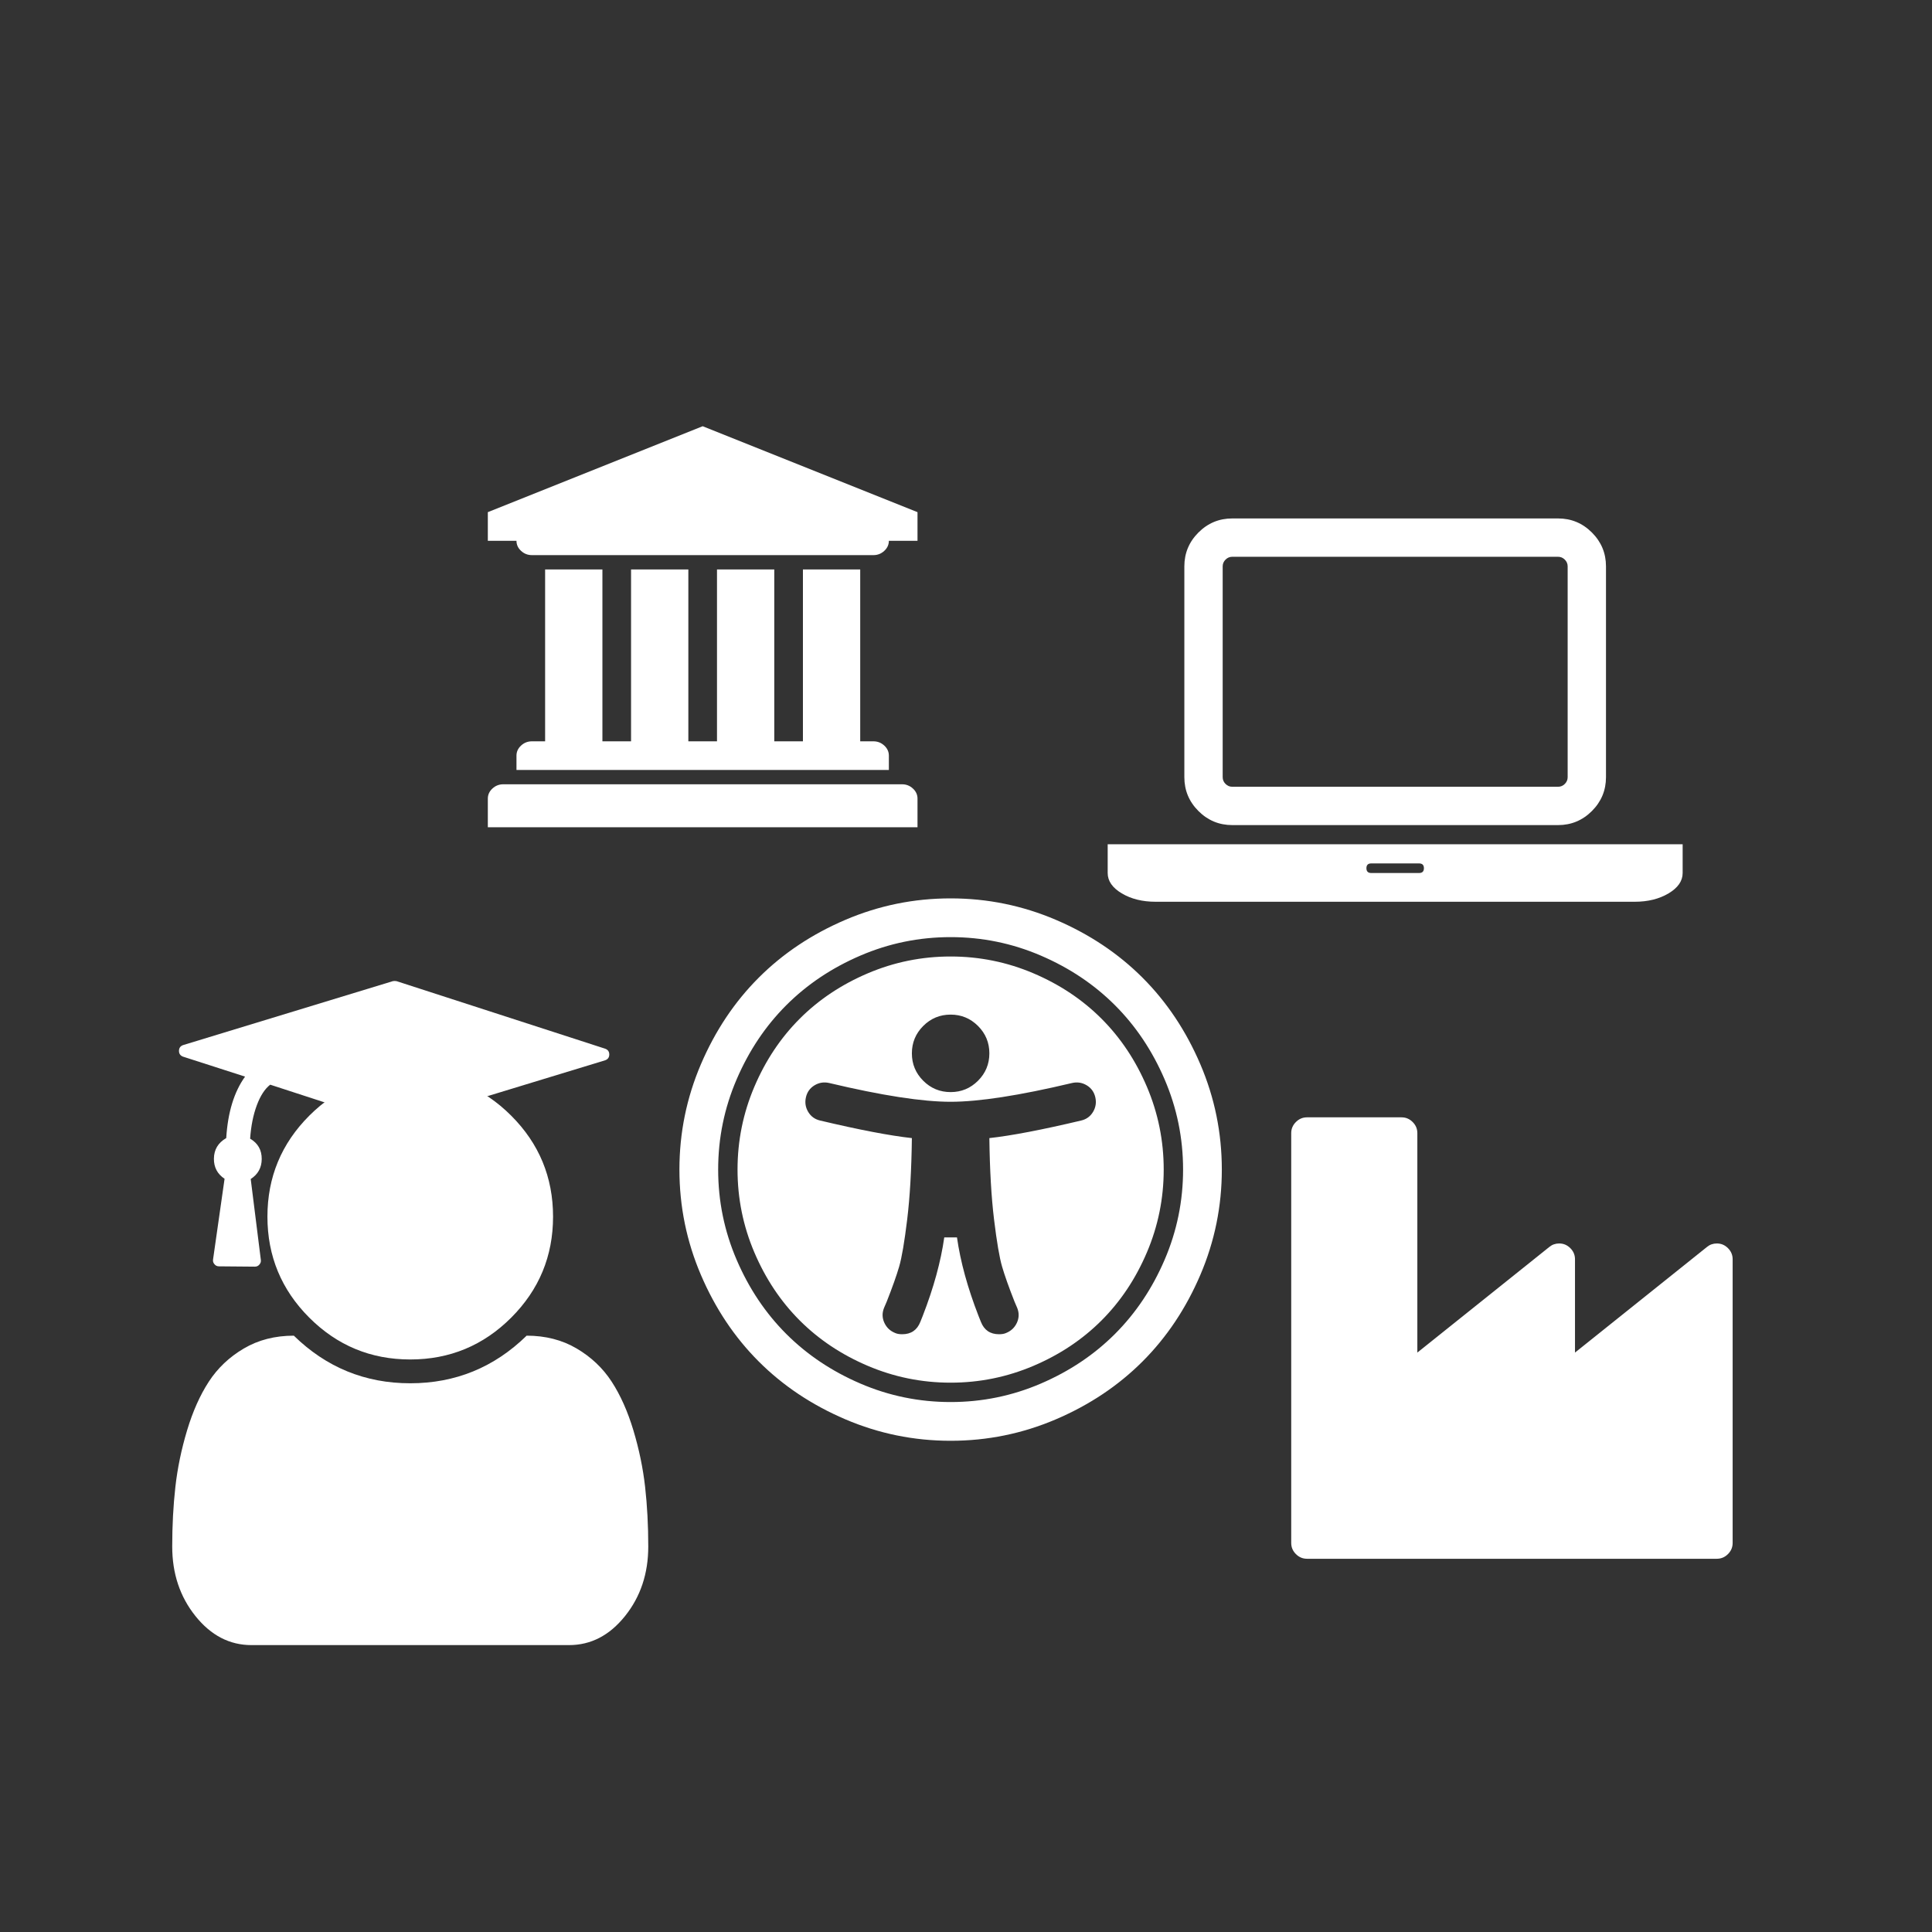 <?xml version="1.0" encoding="UTF-8" standalone="no"?>
<!DOCTYPE svg PUBLIC "-//W3C//DTD SVG 1.1//EN" "http://www.w3.org/Graphics/SVG/1.1/DTD/svg11.dtd">
<svg width="100%" height="100%" viewBox="0 0 1200 1200" version="1.1" xmlns="http://www.w3.org/2000/svg" xmlns:xlink="http://www.w3.org/1999/xlink" xml:space="preserve" style="fill-rule:evenodd;clip-rule:evenodd;stroke-linejoin:round;stroke-miterlimit:1.414;">
    <rect x="0" y="0" width="1200" height="1200" fill="#333333" stroke="none"/>
    <g id="phase-3" transform="matrix(1,0,0,1,-15,106)">
        <g id="phase-31" transform="matrix(0.188,0,0,0.188,437,452)">
            <path d="M1374,657C1370,639.667 1360.5,626.5 1345.5,617.5C1330.5,608.5 1314.33,606 1297,610C1123,651.333 989.333,672 896,672C802.667,672 669,651.333 495,610C477.667,606 461.5,608.5 446.5,617.5C431.5,626.5 422,639.667 418,657C414,674.333 416.5,690.5 425.5,705.5C434.5,720.5 447.667,730 465,734C594.333,764.667 695.333,784 768,792C766.667,897.333 761.5,987 752.5,1061C743.5,1135 734.667,1186.83 726,1216.5C717.333,1246.17 703.667,1284.67 685,1332L676,1353C669.333,1369.67 669.667,1386 677,1402C684.333,1418 696.333,1429.33 713,1436C719,1438.67 726.667,1440 736,1440C765.333,1440 785.333,1426.33 796,1399L804,1379C840,1286.33 863.667,1200 875,1120L917,1120C928.333,1200 952,1286.33 988,1379L996,1399C1006.67,1426.33 1026.67,1440 1056,1440C1065.33,1440 1073,1438.67 1079,1436C1095.67,1429.33 1107.67,1418 1115,1402C1122.33,1386 1122.67,1369.67 1116,1353L1107,1332C1088.33,1284.67 1074.67,1246.17 1066,1216.5C1057.33,1186.83 1048.5,1135 1039.5,1061C1030.5,987 1025.33,897.333 1024,792C1096.67,784 1197.67,764.667 1327,734C1344.33,730 1357.5,720.5 1366.5,705.5C1375.5,690.5 1378,674.333 1374,657ZM1024,512C1024,476.667 1011.5,446.5 986.5,421.5C961.5,396.5 931.333,384 896,384C860.667,384 830.5,396.5 805.5,421.5C780.5,446.5 768,476.667 768,512C768,547.333 780.5,577.5 805.5,602.5C830.5,627.5 860.667,640 896,640C931.333,640 961.5,627.5 986.5,602.5C1011.5,577.5 1024,547.333 1024,512ZM1600,896C1600,991.333 1581.5,1082.5 1544.5,1169.5C1507.5,1256.5 1457.5,1331.5 1394.5,1394.5C1331.5,1457.5 1256.5,1507.5 1169.5,1544.5C1082.5,1581.5 991.333,1600 896,1600C800.667,1600 709.5,1581.5 622.5,1544.5C535.5,1507.5 460.5,1457.5 397.5,1394.5C334.5,1331.5 284.5,1256.5 247.5,1169.5C210.5,1082.5 192,991.333 192,896C192,800.667 210.5,709.5 247.5,622.5C284.5,535.5 334.5,460.5 397.5,397.5C460.5,334.5 535.5,284.5 622.5,247.5C709.5,210.5 800.667,192 896,192C991.333,192 1082.5,210.5 1169.5,247.5C1256.5,284.5 1331.5,334.5 1394.5,397.5C1457.5,460.5 1507.5,535.5 1544.5,622.5C1581.5,709.5 1600,800.667 1600,896ZM896,128C792,128 692.667,148.333 598,189C503.333,229.667 421.667,284.333 353,353C284.333,421.667 229.667,503.333 189,598C148.333,692.667 128,792 128,896C128,1000 148.333,1099.33 189,1194C229.667,1288.67 284.333,1370.33 353,1439C421.667,1507.67 503.333,1562.33 598,1603C692.667,1643.67 792,1664 896,1664C1000,1664 1099.33,1643.67 1194,1603C1288.67,1562.33 1370.33,1507.67 1439,1439C1507.67,1370.33 1562.33,1288.67 1603,1194C1643.67,1099.33 1664,1000 1664,896C1664,792 1643.67,692.667 1603,598C1562.33,503.333 1507.67,421.667 1439,353C1370.33,284.333 1288.67,229.667 1194,189C1099.33,148.333 1000,128 896,128ZM1792,896C1792,1017.33 1768.33,1133.33 1721,1244C1673.67,1354.67 1610,1450 1530,1530C1450,1610 1354.67,1673.67 1244,1721C1133.33,1768.33 1017.33,1792 896,1792C774.667,1792 658.667,1768.33 548,1721C437.333,1673.67 342,1610 262,1530C182,1450 118.333,1354.67 71,1244C23.667,1133.33 0,1017.33 0,896C0,774.667 23.667,658.667 71,548C118.333,437.333 182,342 262,262C342,182 437.333,118.333 548,71C658.667,23.667 774.667,0 896,0C1017.33,0 1133.33,23.667 1244,71C1354.67,118.333 1450,182 1530,262C1610,342 1673.67,437.333 1721,548C1768.33,658.667 1792,774.667 1792,896Z" style="fill:white;fill-rule:nonzero;"/>
        </g>
        <g transform="matrix(0.231,0,0,0.231,62.833,531.417)">
            <path d="M1536,1399C1536,1471.67 1515.17,1534 1473.5,1586C1431.83,1638 1381.67,1664 1323,1664L469,1664C410.333,1664 360.167,1638 318.5,1586C276.833,1534 256,1471.67 256,1399C256,1342.33 258.833,1288.83 264.5,1238.5C270.167,1188.17 280.667,1137.5 296,1086.5C311.333,1035.5 330.833,991.833 354.5,955.5C378.167,919.167 409.5,889.5 448.5,866.5C487.5,843.5 532.333,832 583,832C670.333,917.333 774.667,960 896,960C1017.33,960 1121.67,917.333 1209,832C1259.67,832 1304.5,843.5 1343.5,866.5C1382.5,889.5 1413.83,919.167 1437.5,955.5C1461.17,991.833 1480.67,1035.5 1496,1086.5C1511.33,1137.5 1521.83,1188.17 1527.5,1238.5C1533.17,1288.83 1536,1342.33 1536,1399ZM1280,512C1280,618 1242.5,708.5 1167.5,783.5C1092.5,858.5 1002,896 896,896C790,896 699.5,858.5 624.5,783.5C549.5,708.5 512,618 512,512C512,406 549.5,315.5 624.5,240.5C699.5,165.5 790,128 896,128C1002,128 1092.5,165.5 1167.5,240.5C1242.5,315.5 1280,406 1280,512Z" style="fill:white;fill-rule:nonzero;"/>
        </g>
        <g transform="matrix(0.116,0.001,-0.001,0.116,126.68,487.298)">
            <path d="M2304,512C2304,527.333 2296.67,537.667 2282,543L1162,895C1159.33,895.667 1156,896 1152,896C1148,896 1144.67,895.667 1142,895L490,689C461.333,711.667 437.667,748.833 419,800.5C400.333,852.167 389,911.667 385,979C427,1003 448,1039.33 448,1088C448,1134 428.667,1169.67 390,1195L448,1628C449.333,1637.33 446.667,1645.67 440,1653C434,1660.33 426,1664 416,1664L224,1664C214,1664 206,1660.33 200,1653C193.333,1645.67 190.667,1637.33 192,1628L250,1195C211.333,1169.67 192,1134 192,1088C192,1039.33 213.667,1002.33 257,977C264.333,839 297,729 355,647L22,543C7.333,537.667 0,527.333 0,512C0,496.667 7.333,486.333 22,481L1142,129C1144.67,128.333 1148,128 1152,128C1156,128 1159.33,128.333 1162,129L2282,481C2296.67,486.333 2304,496.667 2304,512Z" style="fill:white;fill-rule:nonzero;"/>
        </g>
        <g transform="matrix(0.153,0,0,0.153,817,588)">
            <path d="M448,0C465.333,0 480.333,6.333 493,19C505.667,31.667 512,46.667 512,64L512,955L1048,526C1059.33,516.667 1072.67,512 1088,512C1105.33,512 1120.33,518.333 1133,531C1145.67,543.667 1152,558.667 1152,576L1152,955L1688,526C1699.33,516.667 1712.67,512 1728,512C1745.33,512 1760.33,518.333 1773,531C1785.67,543.667 1792,558.667 1792,576L1792,1728C1792,1745.33 1785.67,1760.33 1773,1773C1760.33,1785.67 1745.33,1792 1728,1792L64,1792C46.667,1792 31.667,1785.67 19,1773C6.333,1760.33 0,1745.33 0,1728L0,64C0,46.667 6.333,31.667 19,19C31.667,6.333 46.667,0 64,0L448,0Z" style="fill:white;fill-rule:nonzero;"/>
        </g>
        <g transform="matrix(0.186,0,0,0.186,691.1,168.4)">
            <path d="M480,1280C436,1280 398.333,1264.33 367,1233C335.667,1201.67 320,1164 320,1120L320,416C320,372 335.667,334.333 367,303C398.333,271.667 436,256 480,256L1568,256C1612,256 1649.67,271.667 1681,303C1712.33,334.333 1728,372 1728,416L1728,1120C1728,1164 1712.33,1201.67 1681,1233C1649.67,1264.33 1612,1280 1568,1280L480,1280ZM448,416L448,1120C448,1128.67 451.167,1136.17 457.5,1142.5C463.833,1148.83 471.333,1152 480,1152L1568,1152C1576.67,1152 1584.17,1148.83 1590.5,1142.5C1596.83,1136.17 1600,1128.67 1600,1120L1600,416C1600,407.333 1596.83,399.833 1590.5,393.5C1584.17,387.167 1576.67,384 1568,384L480,384C471.333,384 463.833,387.167 457.5,393.5C451.167,399.833 448,407.333 448,416ZM1824,1344L1984,1344L1984,1440C1984,1466.67 1968.33,1489.33 1937,1508C1905.67,1526.67 1868,1536 1824,1536L224,1536C180,1536 142.333,1526.67 111,1508C79.667,1489.33 64,1466.67 64,1440L64,1344L1824,1344ZM1104,1440C1114.67,1440 1120,1434.67 1120,1424C1120,1413.33 1114.67,1408 1104,1408L944,1408C933.333,1408 928,1413.33 928,1424C928,1434.67 933.333,1440 944,1440L1104,1440Z" style="fill:white;fill-rule:nonzero;"/>
        </g>
        <g transform="matrix(0.139,0,0,0.139,318,158.733)">
            <path d="M960,0L1920,384L1920,512L1792,512C1792,529.333 1785.17,544.333 1771.5,557C1757.83,569.667 1741.67,576 1723,576L197,576C178.333,576 162.167,569.667 148.5,557C134.833,544.333 128,529.333 128,512L0,512L0,384L960,0ZM256,640L512,640L512,1408L640,1408L640,640L896,640L896,1408L1024,1408L1024,640L1280,640L1280,1408L1408,1408L1408,640L1664,640L1664,1408L1723,1408C1741.67,1408 1757.83,1414.33 1771.5,1427C1785.17,1439.67 1792,1454.67 1792,1472L1792,1536L128,1536L128,1472C128,1454.67 134.833,1439.67 148.5,1427C162.167,1414.33 178.333,1408 197,1408L256,1408L256,640ZM1851,1600C1869.67,1600 1885.83,1606.33 1899.5,1619C1913.17,1631.67 1920,1646.67 1920,1664L1920,1792L0,1792L0,1664C0,1646.67 6.833,1631.67 20.5,1619C34.167,1606.33 50.333,1600 69,1600L1851,1600Z" style="fill:white;fill-rule:nonzero;"/>
        </g>
    </g>
</svg>
